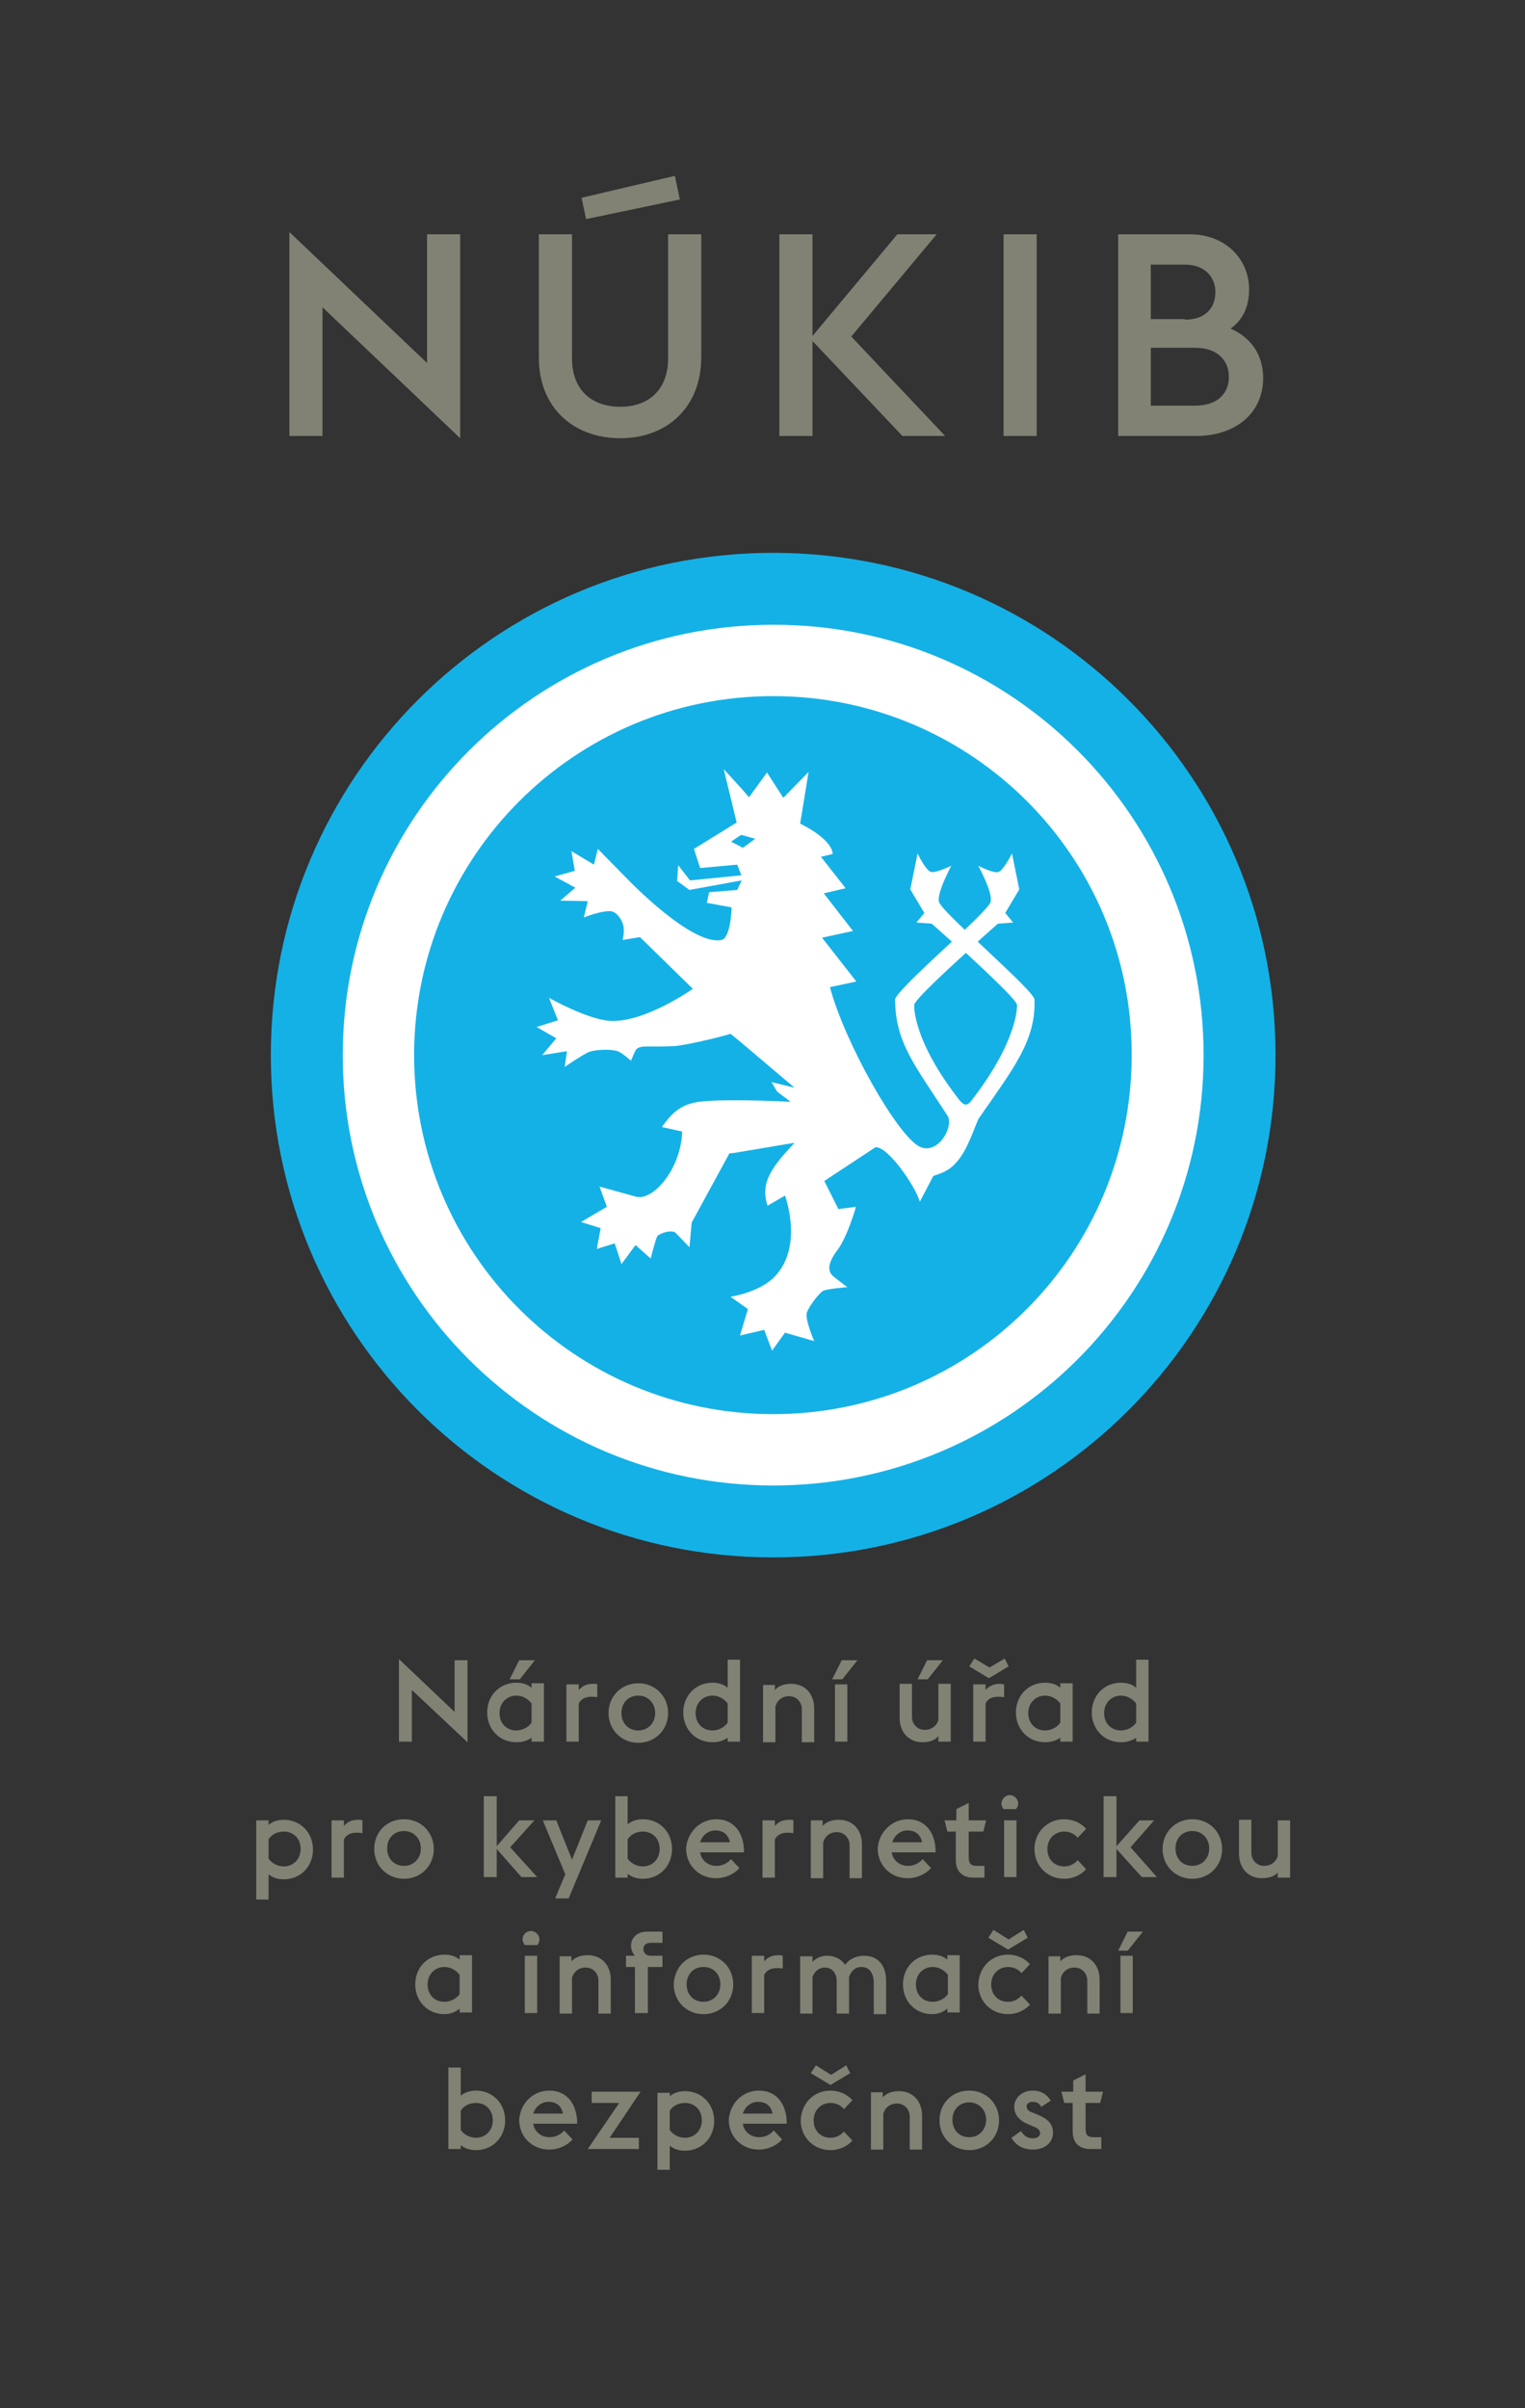 <?xml version="1.0" encoding="utf-8"?>
<!-- Generator: Adobe Illustrator 23.1.0, SVG Export Plug-In . SVG Version: 6.00 Build 0)  -->
<svg version="1.1" id="Vrstva_1" xmlns="http://www.w3.org/2000/svg" xmlns:xlink="http://www.w3.org/1999/xlink" x="0px" y="0px"
	 viewBox="0 0 271.4 428.6" style="enable-background:new 0 0 271.4 428.6;" xml:space="preserve">
<rect x="0" y="0" width="271.4" height="428.6" fill="#333333" stroke="none"/>
<style type="text/css">
	.st0{fill:#818174;}
	.st1{clip-path:url(#SVGID_2_);fill:#818174;}
	.st2{clip-path:url(#SVGID_2_);fill:#14B1E7;}
	.st3{clip-path:url(#SVGID_2_);fill:#FFFFFF;}
</style>
<polygon class="st0" points="73.3,310 71,310 71,295.3 80.9,304.7 80.9,295.5 83.2,295.5 83.2,310.1 73.3,300.8 "/>
<g>
	<defs>
		<rect id="SVGID_1_" x="38.4" y="31.3" width="198.4" height="354.9"/>
	</defs>
	<clipPath id="SVGID_2_">
		<use xlink:href="#SVGID_1_"  style="overflow:visible;"/>
	</clipPath>
	<path class="st1" d="M91.9,310.1c-3,0-5.2-2.3-5.2-5.3s2.2-5.3,5.2-5.3c1.1,0,2,0.3,2.7,0.9v-0.8h2.2V310h-2.2v-0.7
		C93.9,309.8,93,310.1,91.9,310.1 M94.6,303.2c-0.6-0.8-1.6-1.4-2.7-1.4c-1.7,0-3,1.3-3,3.1s1.2,3.1,3,3.1c1.1,0,2.2-0.6,2.7-1.4
		V303.2z M95.2,295.5l-2.7,3.4h-1.8l1.7-3.4H95.2z"/>
	<path class="st1" d="M103,299.8v1c0.7-0.8,1.5-1.1,2.6-1.1c0.3,0,0.5,0,0.7,0.1v2.3c-0.3-0.1-0.7-0.1-1.1-0.1c-1,0-1.8,0.4-2.2,1.2
		v6.8h-2.2v-10.2H103z"/>
	<path class="st1" d="M113.6,299.6c3,0,5.3,2.3,5.3,5.3c0,3-2.3,5.3-5.3,5.3c-3,0-5.3-2.3-5.3-5.3
		C108.3,301.9,110.6,299.6,113.6,299.6 M113.6,301.8c-1.8,0-3,1.3-3,3.1s1.2,3.1,3,3.1c1.7,0,3-1.3,3-3.1S115.3,301.8,113.6,301.8"
		/>
	<path class="st1" d="M126.8,310.1c-3,0-5.2-2.3-5.2-5.3c0-3,2.2-5.3,5.2-5.3c1.1,0,2,0.3,2.7,0.9v-5h2.2V310h-2.2v-0.7
		C128.8,309.8,127.9,310.1,126.8,310.1 M129.5,303.2c-0.6-0.8-1.6-1.4-2.7-1.4c-1.7,0-3,1.3-3,3.1c0,1.8,1.2,3.1,3,3.1
		c1.1,0,2.2-0.6,2.7-1.4V303.2z"/>
	<path class="st1" d="M137.9,299.8v1c0.7-0.8,1.8-1.1,2.9-1.1c2.5,0,4.1,1.8,4.1,4.4v6h-2.2v-5.9c0-1.1-0.8-2.3-2.3-2.3
		c-1.1,0-2,0.6-2.4,1.8v6.4h-2.2v-10.2H137.9z"/>
	<path class="st1" d="M152.6,295.5l-2.7,3.4h-1.8l1.7-3.4H152.6z M150.8,310h-2.2v-10.2h2.2V310z"/>
	<path class="st1" d="M164.2,310.1c-2.5,0-4.1-1.8-4.1-4.4v-6h2.2v5.9c0,1.1,0.8,2.3,2.3,2.3c1.1,0,2-0.6,2.4-1.7v-6.5h2.2V310h-2.2
		V309C166.4,309.8,165.3,310.1,164.2,310.1 M167.8,295.5l-2.7,3.4h-1.8l1.7-3.4H167.8z"/>
	<path class="st1" d="M179.5,296.6l-3.5,2.1l-3.5-2.1l0.9-1.4l2.7,1.6l2.7-1.6L179.5,296.6z M173.2,299.8V310h2.2v-6.8
		c0.4-0.9,1.3-1.2,2.2-1.2c0.4,0,0.8,0,1.1,0.1v-2.3c-0.2,0-0.5-0.1-0.7-0.1c-1.1,0-2,0.4-2.6,1.1v-1H173.2z"/>
	<path class="st1" d="M186,310.1c-3,0-5.2-2.3-5.2-5.3c0-3,2.2-5.3,5.2-5.3c1.1,0,2,0.3,2.7,0.9v-0.8h2.2V310h-2.2v-0.7
		C188,309.8,187.1,310.1,186,310.1 M188.7,303.2c-0.6-0.8-1.6-1.4-2.7-1.4c-1.7,0-3,1.3-3,3.1c0,1.8,1.2,3.1,3,3.1
		c1.1,0,2.2-0.6,2.7-1.4V303.2z"/>
	<path class="st1" d="M199.5,310.1c-3,0-5.2-2.3-5.2-5.3c0-3,2.2-5.3,5.2-5.3c1.1,0,2,0.3,2.7,0.9v-5h2.2V310h-2.2v-0.7
		C201.5,309.8,200.6,310.1,199.5,310.1 M202.2,303.2c-0.6-0.8-1.6-1.4-2.7-1.4c-1.7,0-3,1.3-3,3.1c0,1.8,1.2,3.1,3,3.1
		c1.1,0,2.2-0.6,2.7-1.4V303.2z"/>
	<path class="st1" d="M47.8,324v0.8c0.7-0.6,1.7-0.9,2.7-0.9c3,0,5.2,2.3,5.2,5.3c0,3-2.2,5.3-5.2,5.3c-1.1,0-2-0.3-2.7-0.9v4.5
		h-2.2V324H47.8z M47.8,330.8c0.5,0.8,1.6,1.4,2.7,1.4c1.7,0,3-1.3,3-3.1c0-1.8-1.2-3.1-3-3.1c-1.1,0-2.2,0.5-2.7,1.4V330.8z"/>
	<path class="st1" d="M61.2,324v1c0.7-0.8,1.5-1.1,2.6-1.1c0.3,0,0.5,0,0.7,0.1v2.3c-0.3-0.1-0.7-0.1-1.1-0.1c-1,0-1.8,0.4-2.2,1.2
		v6.8H59V324H61.2z"/>
	<path class="st1" d="M71.9,323.8c3,0,5.3,2.3,5.3,5.3c0,3-2.3,5.3-5.3,5.3c-3,0-5.3-2.3-5.3-5.3C66.6,326.1,68.8,323.8,71.9,323.8
		 M71.9,325.9c-1.8,0-3,1.3-3,3.1s1.2,3.1,3,3.1c1.7,0,3-1.3,3-3.1S73.6,325.9,71.9,325.9"/>
	<polygon class="st1" points="88.4,319.7 88.4,328.6 92.4,324 95.1,324 90.8,328.8 95.6,334.1 92.8,334.1 88.4,329.1 88.4,334.1 
		86.1,334.1 86.1,319.7 	"/>
	<polygon class="st1" points="96.6,324 99,324 101.8,331 104.6,324 107,324 101.2,337.9 98.8,337.9 100.6,333.6 	"/>
	<path class="st1" d="M111.7,319.7v5c0.7-0.6,1.7-0.9,2.7-0.9c3,0,5.2,2.3,5.2,5.3c0,3-2.2,5.3-5.2,5.3c-1.1,0-2-0.3-2.7-0.9v0.7
		h-2.2v-14.5H111.7z M111.7,330.8c0.5,0.8,1.6,1.4,2.7,1.4c1.7,0,3-1.3,3-3.1c0-1.8-1.2-3.1-3-3.1c-1.1,0-2.2,0.5-2.7,1.4V330.8z"/>
	<path class="st1" d="M127.5,323.8c2.8,0,4.7,2,4.9,5.3v0.6h-7.8c0.2,1.4,1.4,2.4,2.9,2.4c1.2,0,2.1-0.6,2.6-1.2l1.5,1.6
		c-0.9,1-2.4,1.8-4.2,1.8c-3,0-5.3-2.3-5.3-5.3C122.3,326.1,124.6,323.8,127.5,323.8 M129.9,327.9c-0.3-1.4-1.2-2.1-2.6-2.1
		c-1.2,0-2.3,0.8-2.7,2.1H129.9z"/>
	<path class="st1" d="M137.9,324v1c0.7-0.8,1.5-1.1,2.6-1.1c0.3,0,0.5,0,0.7,0.1v2.3c-0.3-0.1-0.7-0.1-1.1-0.1c-1,0-1.8,0.4-2.2,1.2
		v6.8h-2.2V324H137.9z"/>
	<path class="st1" d="M146.4,324v1c0.7-0.8,1.8-1.1,2.9-1.1c2.5,0,4.1,1.8,4.1,4.4v6h-2.2v-5.9c0-1.1-0.8-2.3-2.3-2.3
		c-1.1,0-2,0.6-2.4,1.8v6.4h-2.2V324H146.4z"/>
	<path class="st1" d="M161.6,323.8c2.8,0,4.7,2,4.9,5.3v0.6h-7.8c0.2,1.4,1.4,2.4,2.9,2.4c1.2,0,2.1-0.6,2.6-1.2l1.5,1.6
		c-0.9,1-2.4,1.8-4.2,1.8c-3,0-5.3-2.3-5.3-5.3C156.4,326.1,158.7,323.8,161.6,323.8 M164.1,327.9c-0.3-1.4-1.2-2.1-2.6-2.1
		c-1.2,0-2.3,0.8-2.7,2.1H164.1z"/>
	<path class="st1" d="M170.2,324v-2l2.2-1.1v3.1h3.1l-0.5,2h-2.6v4.6c0,1,0.3,1.5,1.4,1.5h1.4v2.1h-2c-2,0-3.1-1.2-3.1-3.1v-5.1
		h-1.5l-0.5-2H170.2z"/>
	<path class="st1" d="M179.7,319.5c0.8,0,1.5,0.7,1.5,1.5c0,0.3-0.1,0.7-0.4,1h-2.2c-0.2-0.3-0.4-0.6-0.4-1
		C178.3,320.2,178.9,319.5,179.7,319.5 M180.9,334.1h-2.2V324h2.2V334.1z"/>
	<path class="st1" d="M189.4,323.8c1.6,0,3,0.7,3.9,1.7l-1.5,1.6c-0.5-0.6-1.3-1.1-2.4-1.1c-1.7,0-3,1.3-3,3.1c0,1.8,1.2,3.1,3,3.1
		c1.1,0,1.8-0.5,2.4-1.1l1.5,1.6c-0.9,1-2.3,1.7-3.9,1.7c-3,0-5.3-2.3-5.3-5.3C184.1,326.1,186.4,323.8,189.4,323.8"/>
	<polygon class="st1" points="198.7,319.7 198.7,328.6 202.8,324 205.4,324 201.2,328.8 205.9,334.1 203.2,334.1 198.7,329.1 
		198.7,334.1 196.4,334.1 196.4,319.7 	"/>
	<path class="st1" d="M212.2,323.8c3,0,5.3,2.3,5.3,5.3c0,3-2.3,5.3-5.3,5.3c-3,0-5.3-2.3-5.3-5.3
		C206.9,326.1,209.2,323.8,212.2,323.8 M212.2,325.9c-1.8,0-3,1.3-3,3.1s1.2,3.1,3,3.1c1.7,0,3-1.3,3-3.1S213.9,325.9,212.2,325.9"
		/>
	<path class="st1" d="M224.6,334.3c-2.5,0-4.1-1.8-4.1-4.4v-6h2.2v5.9c0,1.1,0.8,2.3,2.3,2.3c1.1,0,2-0.6,2.4-1.7V324h2.2v10.2h-2.2
		v-0.9C226.8,334,225.7,334.3,224.6,334.3"/>
	<path class="st1" d="M94.5,343.7c0.8,0,1.5,0.7,1.5,1.5c0,0.3-0.1,0.7-0.4,1h-2.2c-0.2-0.3-0.4-0.6-0.4-1
		C93,344.3,93.7,343.7,94.5,343.7 M95.6,358.3h-2.2v-10.2h2.2V358.3z"/>
	<path class="st1" d="M101.7,348.1v1c0.7-0.8,1.8-1.1,2.9-1.1c2.5,0,4.1,1.8,4.1,4.4v6h-2.2v-5.9c0-1.1-0.8-2.3-2.3-2.3
		c-1.1,0-2,0.6-2.4,1.8v6.4h-2.2v-10.2H101.7z"/>
	<path class="st1" d="M113,348.1c-0.4-0.4-0.7-1.1-0.7-1.8c0-1.4,1.1-2.5,2.9-2.5h2.7v2h-2.1c-0.8,0-1.3,0.4-1.3,1.1
		c0,0.7,0.5,1.1,1.1,1.2h2.3v2h-2.6v8.2H113v-8.2h-1.6v-2H113z"/>
	<path class="st1" d="M125.2,347.9c3,0,5.3,2.3,5.3,5.3c0,3-2.3,5.3-5.3,5.3c-3,0-5.3-2.3-5.3-5.3
		C120,350.2,122.2,347.9,125.2,347.9 M125.2,350.1c-1.8,0-3,1.3-3,3.1s1.2,3.1,3,3.1c1.7,0,3-1.3,3-3.1S127,350.1,125.2,350.1"/>
	<path class="st1" d="M136,348.1v1c0.7-0.8,1.5-1.1,2.6-1.1c0.3,0,0.5,0,0.7,0.1v2.3c-0.3-0.1-0.7-0.1-1.1-0.1c-1,0-1.8,0.4-2.2,1.2
		v6.8h-2.2v-10.2H136z"/>
	<path class="st1" d="M153.3,350.1c-1,0-1.8,0.6-2.2,1.8c0,0.2,0,0.3,0,0.5v6h-2.2v-5.9c0-1.1-0.7-2.3-2.1-2.3c-1,0-1.8,0.6-2.2,1.7
		v6.5h-2.2v-10.2h2.2v1c0.7-0.8,1.7-1.1,2.6-1.1c1.4,0,2.5,0.6,3.2,1.6c1-1.3,2.4-1.6,3.4-1.6c2.5,0,3.9,1.8,3.9,4.4v6h-2.2v-5.9
		C155.4,351.3,154.8,350.1,153.3,350.1"/>
	<path class="st1" d="M165.9,358.5c-3,0-5.2-2.3-5.2-5.3c0-3,2.2-5.3,5.2-5.3c1.1,0,2,0.3,2.7,0.9v-0.8h2.2v10.2h-2.2v-0.7
		C167.9,358.1,167,358.5,165.9,358.5 M168.7,351.5c-0.6-0.8-1.6-1.4-2.7-1.4c-1.7,0-3,1.3-3,3.1c0,1.8,1.2,3.1,3,3.1
		c1.1,0,2.2-0.6,2.7-1.4V351.5z"/>
	<path class="st1" d="M79.1,358.5c-3,0-5.2-2.3-5.2-5.3c0-3,2.2-5.3,5.2-5.3c1.1,0,2,0.3,2.7,0.9v-0.8h2.2v10.2h-2.2v-0.7
		C81.1,358.1,80.2,358.5,79.1,358.5 M81.8,351.5c-0.6-0.8-1.6-1.4-2.7-1.4c-1.7,0-3,1.3-3,3.1c0,1.8,1.2,3.1,3,3.1
		c1.1,0,2.2-0.6,2.7-1.4V351.5z"/>
	<path class="st1" d="M179.4,347.9c1.6,0,3,0.7,3.9,1.7l-1.5,1.6c-0.5-0.6-1.3-1.1-2.4-1.1c-1.7,0-3,1.3-3,3.1c0,1.8,1.2,3.1,3,3.1
		c1.1,0,1.8-0.5,2.4-1.1l1.5,1.6c-0.9,1-2.3,1.7-3.9,1.7c-3,0-5.3-2.3-5.3-5.3C174.2,350.2,176.4,347.9,179.4,347.9 M182.2,343.5
		l-2.7,1.7l-2.7-1.7l-0.9,1.4l3.5,2.1l3.5-2.1L182.2,343.5z"/>
	<path class="st1" d="M188.7,348.1v1c0.7-0.8,1.8-1.1,2.9-1.1c2.5,0,4.1,1.8,4.1,4.4v6h-2.2v-5.9c0-1.1-0.8-2.3-2.3-2.3
		c-1.1,0-2,0.6-2.4,1.8v6.4h-2.2v-10.2H188.7z"/>
	<path class="st1" d="M203.4,343.8l-2.7,3.4H199l1.7-3.4H203.4z M201.6,358.3h-2.2v-10.2h2.2V358.3z"/>
	<path class="st1" d="M82,368v5c0.7-0.6,1.7-0.9,2.7-0.9c3,0,5.2,2.3,5.2,5.3c0,3-2.2,5.3-5.2,5.3c-1.1,0-2-0.3-2.7-0.9v0.7h-2.2
		V368H82z M82,379.1c0.5,0.8,1.6,1.4,2.7,1.4c1.7,0,3-1.3,3-3.1c0-1.8-1.2-3.1-3-3.1c-1.1,0-2.2,0.5-2.7,1.4V379.1z"/>
	<path class="st1" d="M97.8,372.1c2.8,0,4.7,2,4.9,5.3v0.6h-7.8c0.2,1.4,1.4,2.4,2.9,2.4c1.2,0,2.1-0.6,2.6-1.2l1.5,1.6
		c-0.9,1-2.4,1.8-4.2,1.8c-3,0-5.3-2.3-5.3-5.3C92.6,374.4,94.8,372.1,97.8,372.1 M100.2,376.2c-0.3-1.4-1.2-2.1-2.6-2.1
		c-1.2,0-2.3,0.8-2.7,2.1H100.2z"/>
	<polygon class="st1" points="105.3,374.3 105.3,372.3 114,372.3 108.5,380.5 113.7,380.5 113.7,382.5 104.6,382.5 110.2,374.3 	"/>
	<path class="st1" d="M119.2,372.3v0.8c0.7-0.6,1.7-0.9,2.7-0.9c3,0,5.2,2.3,5.2,5.3c0,3-2.2,5.3-5.2,5.3c-1.1,0-2-0.3-2.7-0.9v4.5
		H117v-13.9H119.2z M119.2,379.1c0.5,0.8,1.6,1.4,2.7,1.4c1.7,0,3-1.3,3-3.1c0-1.8-1.2-3.1-3-3.1c-1.1,0-2.2,0.5-2.7,1.4V379.1z"/>
	<path class="st1" d="M135.1,372.1c2.8,0,4.7,2,4.9,5.3v0.6h-7.8c0.2,1.4,1.4,2.4,2.9,2.4c1.2,0,2.1-0.6,2.6-1.2l1.5,1.6
		c-0.9,1-2.4,1.8-4.2,1.8c-3,0-5.3-2.3-5.3-5.3C129.9,374.4,132.1,372.1,135.1,372.1 M137.5,376.2c-0.3-1.4-1.2-2.1-2.6-2.1
		c-1.2,0-2.3,0.8-2.7,2.1H137.5z"/>
	<path class="st1" d="M147.8,372.1c1.6,0,3,0.7,3.9,1.7l-1.5,1.6c-0.5-0.6-1.3-1.1-2.4-1.1c-1.7,0-3,1.3-3,3.1c0,1.8,1.2,3.1,3,3.1
		c1.1,0,1.8-0.5,2.4-1.1l1.5,1.6c-0.9,1-2.3,1.7-3.9,1.7c-3,0-5.3-2.3-5.3-5.3C142.6,374.4,144.8,372.1,147.8,372.1 M150.6,367.6
		l-2.7,1.7l-2.7-1.7l-0.9,1.4l3.5,2.1l3.5-2.1L150.6,367.6z"/>
	<path class="st1" d="M157.1,372.3v1c0.7-0.8,1.8-1.1,2.9-1.1c2.5,0,4.1,1.8,4.1,4.4v6h-2.2v-5.9c0-1.1-0.8-2.3-2.3-2.3
		c-1.1,0-2,0.6-2.4,1.8v6.4h-2.2v-10.2H157.1z"/>
	<path class="st1" d="M172.5,372.1c3,0,5.3,2.3,5.3,5.3c0,3-2.3,5.3-5.3,5.3c-3,0-5.3-2.3-5.3-5.3
		C167.2,374.4,169.4,372.1,172.5,372.1 M172.5,374.2c-1.8,0-3,1.3-3,3.1s1.2,3.1,3,3.1c1.7,0,3-1.3,3-3.1S174.2,374.2,172.5,374.2"
		/>
	<path class="st1" d="M181.7,379.3c0.5,0.8,1.1,1.3,2.1,1.3c0.8,0,1.3-0.4,1.3-0.9c0-0.6-0.4-0.9-1.4-1.3l-0.7-0.3
		c-1.7-0.7-2.5-1.8-2.5-3.1c0-1.6,1.4-2.9,3.3-2.9c1.3,0,2.4,0.5,3.2,1.8l-1.7,1.1c-0.3-0.6-0.8-0.9-1.5-0.9c-0.6,0-1.1,0.3-1.1,0.8
		c0,0.5,0.3,0.9,1.3,1.2l0.7,0.3c1.7,0.7,2.7,1.6,2.7,3.2c0,1.8-1.5,3-3.6,3c-1.6,0-3-0.7-3.8-2.1L181.7,379.3z"/>
	<path class="st1" d="M191,372.3v-2l2.2-1.1v3.1h3.1l-0.5,2h-2.6v4.6c0,1,0.3,1.5,1.4,1.5h1.4v2.1h-2c-2,0-3.1-1.2-3.1-3.1v-5.1
		h-1.5l-0.5-2H191z"/>
	<polygon class="st1" points="57.4,54.7 57.4,77.6 51.5,77.6 51.5,41.3 76,64.6 76,41.7 81.9,41.7 81.9,78 	"/>
	<path class="st1" d="M95.9,63.7V41.7h5.9v22.1c0,5.6,3.5,8.6,8.6,8.6c5.1,0,8.5-3.1,8.5-8.6V41.7h5.9v21.9c0,8.8-6,14.4-14.4,14.4
		S95.9,72.5,95.9,63.7"/>
	<polygon class="st1" points="138.7,41.7 144.6,41.7 144.6,59.8 159.7,41.7 166.7,41.7 151.5,59.9 168.2,77.6 160.6,77.6 
		144.6,60.7 144.6,77.6 138.7,77.6 	"/>
	<rect x="178.6" y="41.7" class="st1" width="5.9" height="35.9"/>
	<path class="st1" d="M199,41.7h12.7c6.5,0,10.6,4.5,10.6,9.8c0,3.2-1.2,5.5-3.3,7c3.3,1.4,5.8,4.3,5.8,8.8c0,6.3-5,10.3-11.9,10.3
		H199V41.7z M210.9,56.9c3.6,0,5.4-2.1,5.4-4.9c0-2.6-1.8-4.9-5.4-4.9h-6.1v9.7H210.9z M212.7,72.2c4,0,6-2.2,6-5.1
		c0-2.9-2-5.2-6-5.2h-7.9v10.3H212.7z"/>
	<polygon class="st1" points="120.1,31.3 121,35.5 104.3,39 103.5,35.2 	"/>
	<path class="st2" d="M227,187.8c0,49.4-40,89.4-89.4,89.4c-49.4,0-89.4-40-89.4-89.4c0-49.4,40-89.4,89.4-89.4
		C187,98.4,227,138.4,227,187.8"/>
	<path class="st3" d="M214.2,187.8c0,42.3-34.3,76.6-76.6,76.6c-42.3,0-76.6-34.3-76.6-76.6c0-42.3,34.3-76.6,76.6-76.6
		C179.9,111.1,214.2,145.4,214.2,187.8"/>
	<path class="st2" d="M137.6,123.9c-35.3,0-63.9,28.6-63.9,63.9c0,35.3,28.6,63.9,63.9,63.9c35.3,0,63.8-28.6,63.8-63.9
		C201.5,152.5,172.9,123.9,137.6,123.9"/>
	<path class="st3" d="M184.1,177.8c-0.6-1.4-5.7-6-10.1-10.2c2.1-1.9,3.6-3.2,3.6-3.2l2.7-0.2l-1.4-1.7l2.5-4.2l-1.3-6.4
		c0,0-1.5,3-2.4,3.3c-0.9,0.3-3.6-1.1-3.6-1.1s2.6,4.7,2.2,6.4c-0.1,0.6-2.1,2.6-4.6,5c-2.5-2.4-4.4-4.3-4.6-5
		c-0.4-1.6,2.2-6.4,2.2-6.4s-2.7,1.3-3.6,1.1c-1-0.3-2.4-3.3-2.4-3.3l-1.3,6.4l2.5,4.2l-1.4,1.7l2.7,0.2c0,0,1.5,1.3,3.6,3.2
		c-4.4,4.1-9.5,8.8-10.1,10.2c0,7.8,3.6,11.9,9.4,20.9c1,2.1-1.9,6.9-5,5.4c-3.8-1.7-13.3-18.3-16-28.4l4.7-1l-6.1-7.8l5.5-1.2
		l-5.2-6.7l3.9-0.9l-4.4-5.6l2.1-0.5c-0.2-2.8-5.8-5.4-5.8-5.4l1.5-9.2l-4.5,4.6l-2.9-4.5l-3.2,4.4l-1.3-1.5l-3.2-3.5l2.3,9.5
		l-7.6,4.7l1.1,3.4l6.6-0.6l0.7,1.8l0,0.1h0l-9.1,0.9l-2.1-2.7l-0.2,2.8l2.2,1.6l9.3-1.7l-0.1,0.2l-0.7,1.5l-5,0.4l-0.4,1.9l4.4,0.8
		c0,0-0.1,5.4-1.8,5.8c-5.3,1.1-16.7-10.8-16.7-10.8l-5.3-5.4l-0.7,2.8l-4-2.4l0.6,3.5l-3.6,1l3.7,2l-2.7,2.3l4.9,0.1l-0.7,2.9
		c0,0,3.2-1.3,4.9-1.1c0.9,0.1,2.1,1.6,2.2,3c0.1,1-0.2,2.1-0.2,2.1l3.1-0.5l9.4,9.2c0,0-8.6,6.1-14.8,5.7
		c-4.1-0.3-10.8-4.1-10.8-4.1l1.6,4l-3.8,1.2l3.5,2l-2.5,3l4.4-0.7l-0.4,2.8c0,0,3.2-2.2,4.4-2.7c1.2-0.4,3.8-0.5,5-0.1
		c0.7,0.2,2.4,1.7,2.4,1.7s0.7-1.8,1-2.1c0.9-0.7,1.7-0.3,6.6-0.5c2.2-0.1,9.8-2,10.1-2.2l1.6,1.3l9.8,8.3l-4.1-1l1,1.7l2.4,1.8
		c-15.1-0.7-17.3,0.2-17.3,0.2c-1.7,0.4-3.5,1.2-5.6,4.3l3.6,0.8c-0.2,6.7-5.2,12.4-8.2,11.6l-6.5-1.8l1.3,3.6l-4.6,2.7l3.5,1.1
		l-0.7,3.7l3.2-1l1.2,3.7l2.5-3.4l2.7,2.4c0,0,0.9-3.6,1.2-4c0.6-0.6,2.7-1.2,3.3-0.5c0.6,0.6,2.4,2.5,2.4,2.5l0.4-4.4l6.7-12.3
		l0.9-0.1l10.7-1.8c-3.9,4.2-6.2,7-4.8,11.2l3.1-1.8c0,0,3.4,9.1-1.9,14.5c-2.8,2.8-7.8,3.5-7.8,3.5l3.1,2.2l-1.4,4.7l4.3-1l1.4,3.7
		l2.3-3.2l5.2,1.5c0,0-1.7-3.9-1.3-5.1c0.4-1.1,1.9-3.1,2.8-3.8c0.6-0.4,4.4-0.7,4.4-0.7s-2.4-1.8-2.7-2.1c-0.4-0.5-1.3-1.6,1-4.6
		c1.6-2.1,3.2-7.3,3.2-7.6l-3.1,0.4l-2.5-5l9.1-6c2.2-0.2,7.1,6.9,7.9,9.7l2.4-4.6c1-0.3,2.4-0.8,3.4-1.7c2.2-2,3.1-4.7,4.6-8.4
		C180.4,190.1,184.4,185.2,184.1,177.8 M132.2,150.9L132.2,150.9l-2.1-1.1l1.8-1.2l0.4,0.1l2.1,0.6L132.2,150.9z M172.8,196
		c-0.2,0.3-0.6,0.6-0.9,0.6c-0.4,0-0.7-0.3-1-0.6c-8.6-10.9-8.2-17.1-8.2-17.1c-0.1-0.7,4.9-5.4,9.2-9.3c4.2,3.9,9.2,8.6,9.1,9.3
		C181,178.9,181.3,185.1,172.8,196"/>
</g>
</svg>
